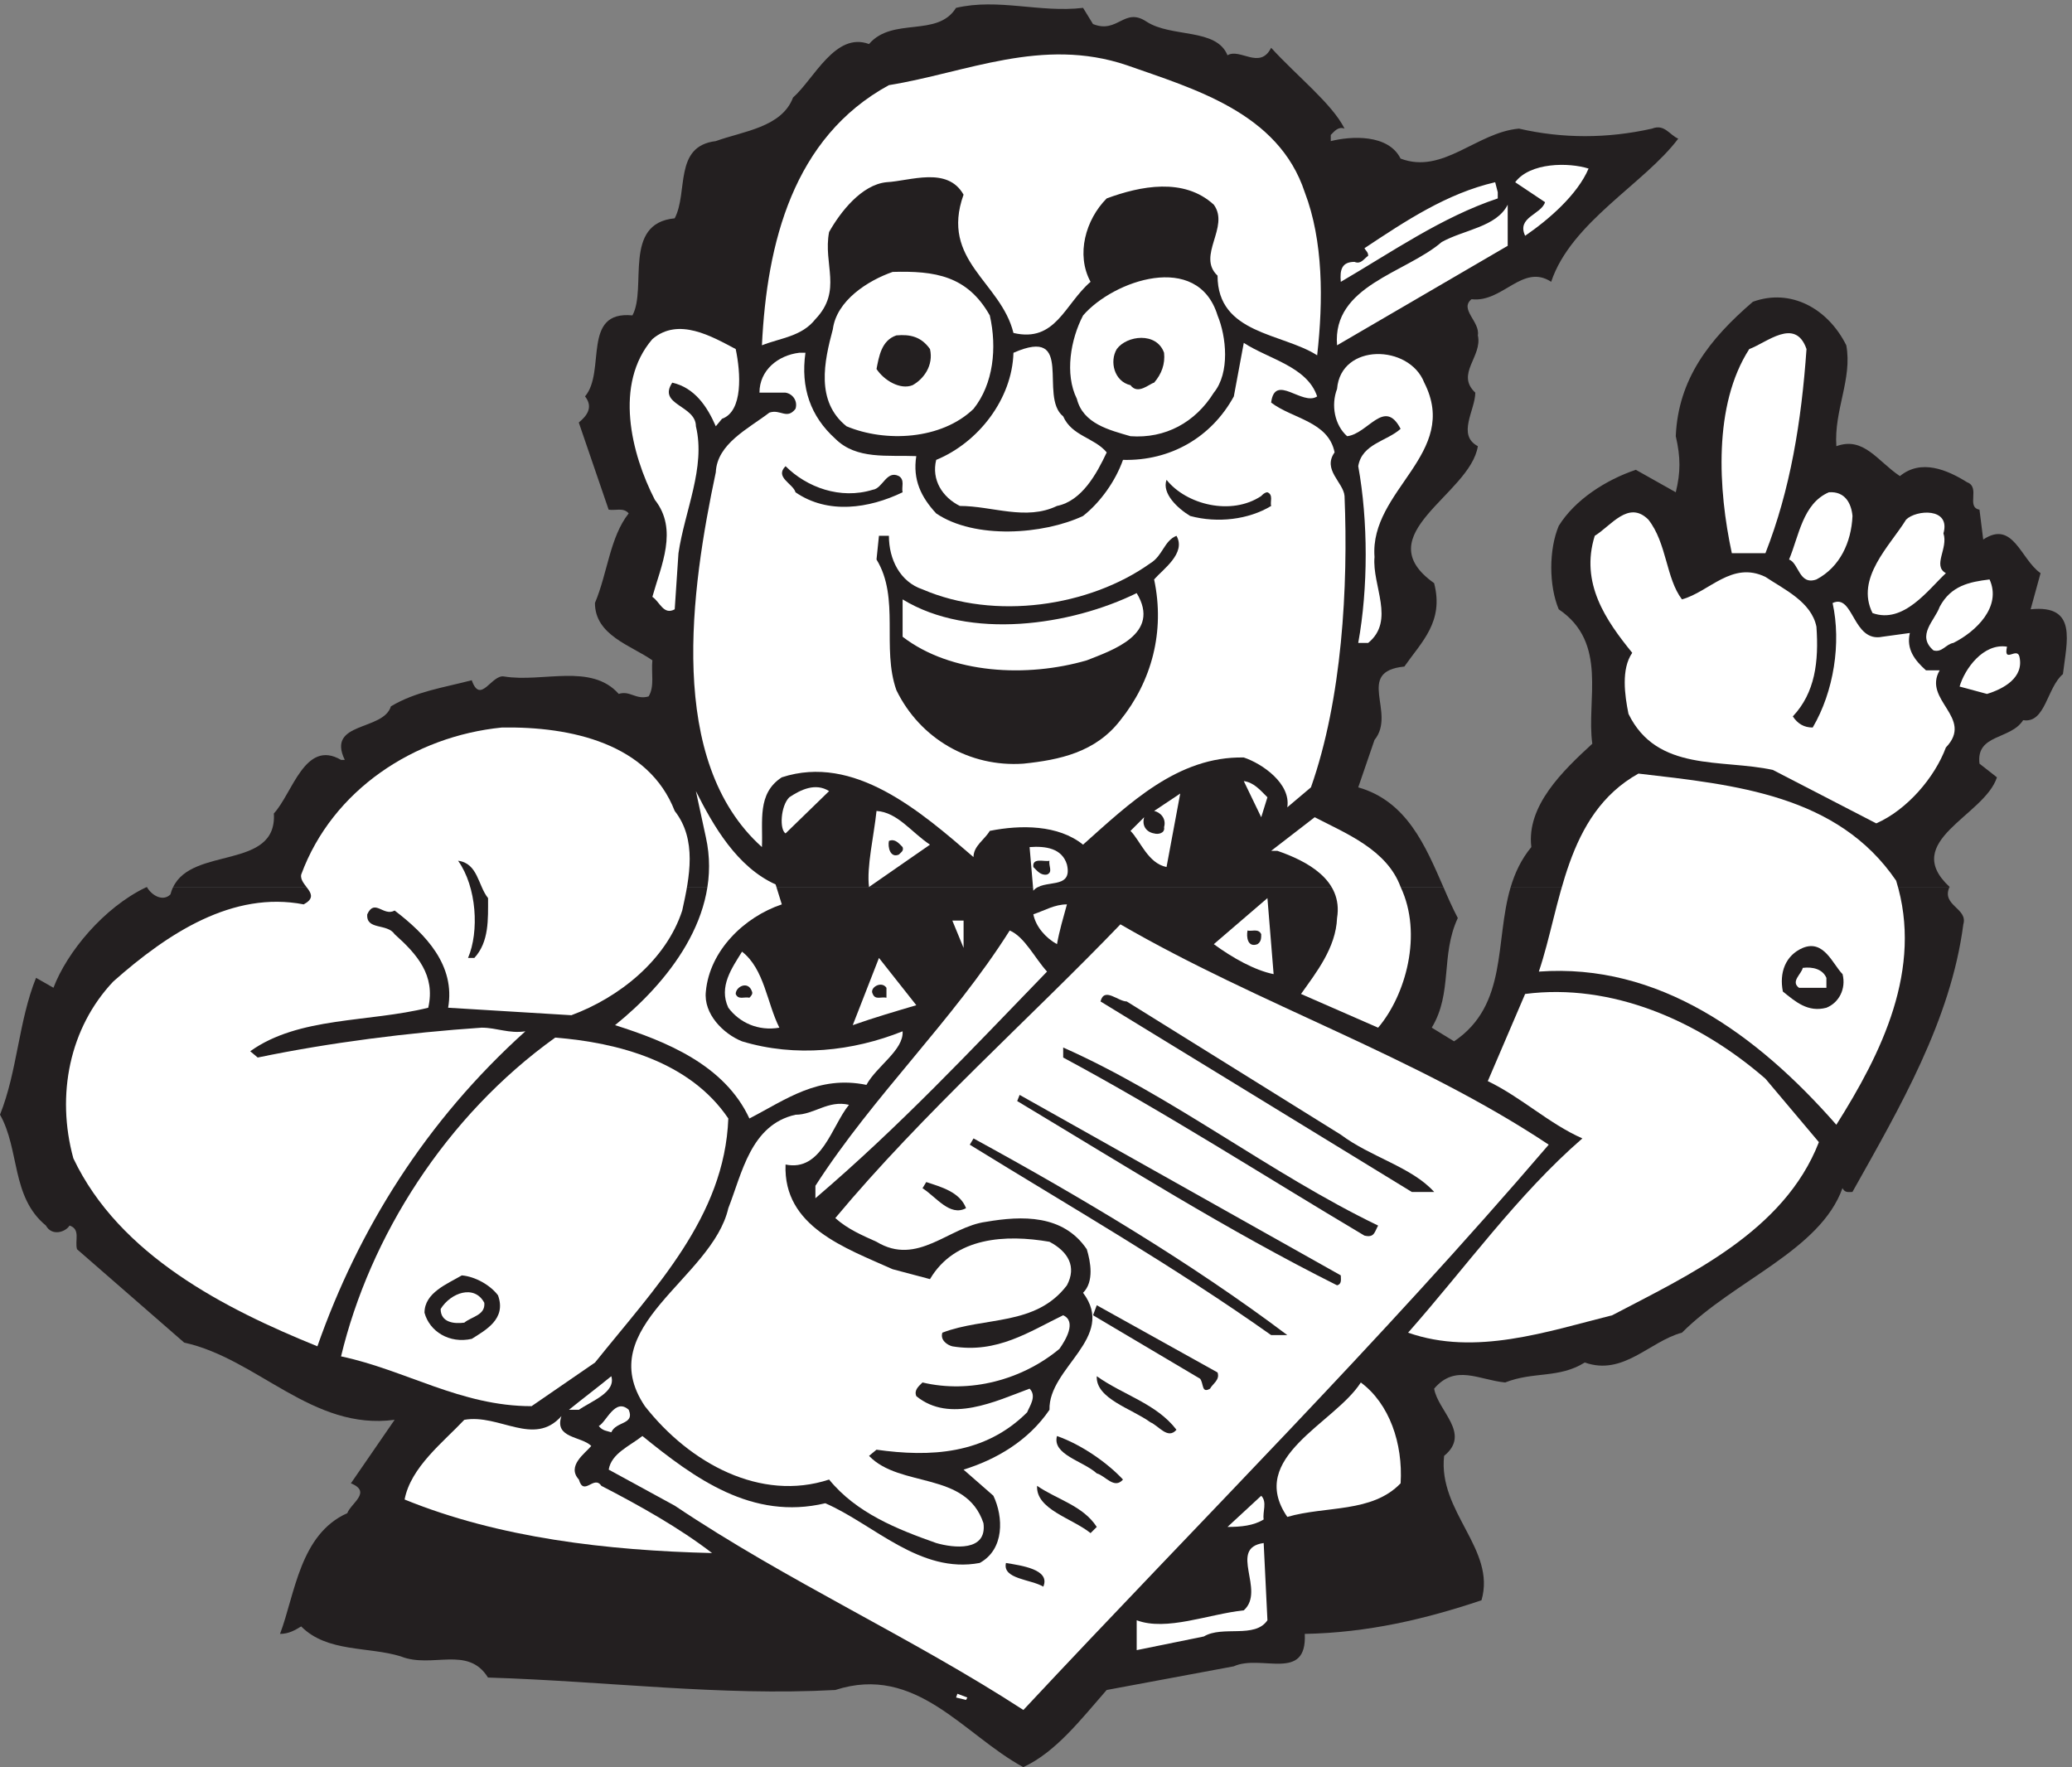 <svg xmlns="http://www.w3.org/2000/svg" xml:space="preserve" width="296.278" height="252.687"><rect width="100%" height="100%" fill="#808080" stroke="none"/><path d="M2095.7 945.551c-8.26-19.512 20.28-22.34 15.12-39.539-13.44-103.09-68.2-196.774-119.22-287.739-3.87 0-7.87-1.328-10.72 4.04-24.02-66.958-116.37-99.051-172.55-155.329-34.87-9.347-63.03-46.808-104.49-32.089-28.03-17.434-54.89-9.352-85.63-21.473-28.16 2.711-53.6 20.144-76.33-6.641 4-24.125 40.17-48.195 10.72-72.265-6.72-60.262 56.18-100.434 40.17-155.27-60.19-20.144-121.8-34.863-189.99-36.133 2.58-52.238-46.89-21.472-76.34-34.863L1189.8 82.797c-28.03-32.094-54.9-66.899-89.64-82.945-64.19 34.746-115.078 111.168-202.129 82.945-124.508-6.64-243.593 9.347-373.394 13.39-21.571 34.805-60.317 9.348-93.77 22.743-34.871 10.793-79.043 4.039-107.07 32.207-6.586-3.985-13.305-8.024-22.731-8.024 16.145 42.774 21.309 107.075 72.329 129.817 3.875 10.675 26.734 22.742 3.875 32.09l47.011 68.285c-88.343-12.008-147.238 65.629-226.285 83.004L82.789 556.684c-2.582 9.351 4.133 21.414-8.008 25.453-4.004-6.75-18.726-12.063-25.441 0C11.883 612.902 21.312 663.758 0 701.332c18.727 46.754 19.89 100.32 38.746 147.129l18.73-10.676c14.594 38.5 54.118 86.117 99.063 107.766h1.68c5.551-9.121 17.304-15.238 25.054-7.332.649 2.597 1.551 5.136 2.582 7.332H1552.08c4.91-11.488 9.82-22.457 15.24-32.789-18.73-40.172-5.29-80.348-28.02-117.864l24.02-14.718c58.12 39.133 43.65 107.476 60.7 165.371h471.68" style="fill:#231f20;fill-opacity:1;fill-rule:evenodd;stroke:none" transform="matrix(.133 0 0 -.133 0 252.667)"/><path d="M156.668 945.547c.414.238.832.476 1.25.594.137-.239.277-.473.414-.594h-1.664m29.305.058c20.543 44.54 112.207 18.45 108.453 79.565 19.953 21.48 33.484 80.32 72.207 57.61h4.051c-20.055 41.45 41.484 30.76 49.582 57.56 26.769 15.99 56.203 20.02 86.922 28.07 9.386-26.79 21.335 6.66 34.871 4.03 41.484-6.77 93.539 14.71 123.171-18.74 11.95 4.03 18.571-6.71 32.102-2.68 6.617 10.62 2.664 25.45 4.051 38.82-22.82 15.99-61.735 26.79-61.735 61.64 13.532 32.1 16.098 70.8 36.25 96.31-5.433 6.71-14.718 2.68-21.535 4.03l-32.101 93.68c8.101 6.66 16.199 16.11 6.718 28.08 22.817 26.79-4.05 92.4 50.965 87.09 16.004 29.36-10.863 99 45.438 104.37 14.719 28.07-1.285 77.57 44.152 83 29.438 10.68 70.922 14.71 83.07 46.82 22.719 20.14 45.438 70.98 81.688 57.55 25.387 29.54 73.587 6.66 93.537 38.88 45.64 10.62 89.79-5.49 136.61 0l10.67-17.4c26.76-10.8 33.48 18.68 57.58 2.57 26.87-17.39 75.07-6.6 87.02-36.13 13.44 8.05 34.87-16 46.92 8.05 28.05-30.76 65.59-60.18 78.92-86.91-6.72 2.57-10.76-2.75-14.81-6.77v-6.66c21.43 5.37 61.73 7.94 75.06-18.79 45.54-17.34 81.69 28.19 127.23 32.22 46.82-10.8 95.02-10.8 143.12 0 13.34 5.31 18.77-6.77 28.15-10.8-36.15-48.22-115.17-89.66-136.6-153.87-30.82 20.02-52.16-22.76-85.64-18.74-13.34-10.79 9.38-24.16 6.81-38.87 5.24-22.71-24.2-41.45-2.76-61.58 0-18.74-20.05-45.47 2.76-57.56-8.1-52.12-120.6-95.03-47.01-147.27 10.76-41.44-13.34-62.92-32.01-89.66-53.63-5.37-8.1-49.56-32.1-78.92l-17.48-50.95c52.35-14.89 72.3-63.105 91.76-107.645H185.973m1438.057-.058c4.58 15.535 11.36 30.211 22.34 43.504-5.4 44.169 33.47 81.619 65.56 111.119-6.66 46.77 17.35 108.4-36.11 144.51-10.69 25.49-10.69 64.23 0 89.68 17.35 28.09 50.82 49.52 82.91 60.3l42.93-24.15c5.25 21.44 5.25 37.53 0 60.3 2.64 61.48 36.12 104.35 82.91 144.51 40.29 14.67 80.43-6.77 100.42-46.81 6.66-36.22-13.33-69.66-10.69-108.48 29.41 10.78 44.16-16.01 68.33-32.14 22.78 18.73 50.82 6.77 72.22-6.6 14.71-5.47-1.41-26.79 13.33-29.5l4.02-32.1c32.25 21.44 40.28-21.44 61.66-36.15l-10.69-38.86c50.82 5.35 38.76-34.81 34.74-69.66-17.39-14.67-18.77-53.41-42.78-49.52-13.48-21.32-50.86-14.67-46.95-46.77l18.77-14.71c-13.37-41.57-104.32-68.364-50.86-117.844-.15-.235-.15-.473-.26-.629h-471.8" style="fill:#231f20;fill-opacity:1;fill-rule:evenodd;stroke:none" transform="matrix(.133 0 0 -.133 0 252.667)"/><path d="M1402.77 1693.06c19.97-52.12 19.97-116.45 13.34-175.31-37.5 24.04-107.1 22.74-107.1 85.64-22.77 21.44 13.49 52.25-4.01 76.29-32.09 29.49-78.92 20.14-115.17 6.75-22.62-22.73-33.31-60.3-17.35-89.67-28.04-24.16-37.51-65.64-82.89-54.97-13.49 54.97-79.07 77.71-53.65 148.68-17.35 30.79-57.471 14.68-82.889 13.39-26.824-2.74-49.59-32.11-61.676-53.55-6.668-34.83 14.699-62.9-14.734-93.71-14.7-18.72-37.504-20.15-57.473-28.08 5.266 109.7 33.449 223.43 136.496 279.69 82.926 13.39 164.606 52.24 255.716 21.45 72.21-25.48 163.17-50.94 191.39-136.6m305.14 25.47c-11.94-28.07-42.77-54.85-68.19-72.26-9.44 20.02 17.36 22.75 21.39 36.13l-32.08 21.44c15.97 21.44 57.5 21.44 78.88 14.69m-97.63-25.47v-6.63c-60.28-20.14-113.75-57.57-168.75-89.68-1.25 13.39 1.39 21.45 14.72 21.45 6.8-2.73 9.44 2.6 14.72 6.63 0 4.03-2.64 5.33-4.02 8.05 44.3 29.38 88.46 58.88 140.55 70.96l2.78-10.78m-172.78-164.55c-5.27 64.21 73.74 77.6 112.5 111.01 24.03 13.39 58.89 16.11 70.96 40.15v-44.19l-183.46-106.97" style="fill:#fff;fill-opacity:1;fill-rule:evenodd;stroke:none" transform="matrix(.133 0 0 -.133 0 252.667)"/><path d="M1064.16 1560.62c7.91-34.83 3.89-73.69-17.49-100.46-34.74-33.41-95.006-36.14-136.537-18.72-33.465 26.77-24.031 69.66-14.715 104.37 4.02 30.8 37.496 52.24 64.297 61.6 45.425 1.3 80.285-4.02 104.445-46.79m244.87 0c9.44-22.74 13.47-61.6-4.03-83.04-20-32.11-52.22-49.51-89.59-46.8-22.77 6.64-50.96 13.4-57.64 40.16-13.32 26.78-6.66 64.21 6.68 89.68 32.22 37.44 123.19 69.53 144.58 0m-518.061-36.13c5.418-25.48 8.051-66.94-14.723-74.99l-6.668-8.06c-9.308 21.44-22.781 41.46-46.801 46.91-16.113-24.15 25.414-24.15 25.414-46.91 10.696-44.18-12.086-90.97-18.753-136.47l-4.028-60.29c-12.078-6.63-15.969 8.05-24.019 13.39 9.3 33.52 28.047 72.25 2.632 104.36-25.414 49.51-44.16 124.51-2.632 172.73 28.047 24.03 64.164 2.72 89.578-10.67m1151.251.01c-5.42-77.72-17.36-151.29-44.17-219.52h-36.11c-14.73 68.23-20.14 159.21 18.75 219.52 18.61 6.63 49.44 34.7 61.53 0" style="fill:#fff;fill-opacity:1;fill-rule:evenodd;stroke:none" transform="matrix(.133 0 0 -.133 0 252.667)"/><path d="M999.859 1524.48c4.031-17.41-6.664-32.22-18.75-38.85-13.332-5.34-30.832 5.33-38.75 17.41 2.637 13.39 5.278 30.8 21.387 36.13 14.723 1.3 26.668-1.3 36.113-14.69m251.661-4.02c1.26-12.08-2.63-22.75-10.69-32.1-5.42-1.43-17.5-13.39-25.42-2.73-17.5 4.03-22.77 25.47-14.72 38.86 10.7 14.69 42.78 18.71 50.83-4.03" style="fill:#231f20;fill-opacity:1;fill-rule:evenodd;stroke:none" transform="matrix(.133 0 0 -.133 0 252.667)"/><path d="M1416.1 1473.55c-15.99-10.66-45.44 25.48-49.47-6.61 22.65-17.41 61.55-20.15 68.23-53.55-13.34-18.73 9.44-32.1 10.69-46.91 4.03-97.72-2.64-218.23-36.12-313.22L1384 1031.8c4.03 25.48-26.82 46.91-46.78 53.56-71.01 1.41-123.2-49.51-172.81-93.715-26.63 21.465-66.93 21.465-100.28 14.815-5.41-9.347-17.5-16.097-17.5-28.179-57.482 49.609-128.439 111.089-206.11 85.749-26.77-17.42-20.145-46.91-21.352-74.983-103.059 92.393-76.285 277.083-49.605 402.913 1.39 30.77 34.875 46.77 57.617 64.18 11.953 4.05 18.758-7.93 28.07 4.05 2.641 8.03-2.645 16.1-10.699 17.41h-28.028c0 24.16 19.969 40.16 42.754 42.89h6.672c-5.281-37.56 5.414-68.36 32.098-92.43 22.785-22.74 56.226-17.41 87.07-18.69-4.027-25.48 5.285-44.21 21.403-61.62 41.5-28.07 115.14-22.74 157.89-2.73 18.76 14.81 34.88 37.55 42.94 60.3 50.81-1.28 94.99 24.06 119.17 68.23l10.7 57.57c26.63-17.41 68.18-25.44 78.88-57.57" style="fill:#fff;fill-opacity:1;fill-rule:evenodd;stroke:none" transform="matrix(.133 0 0 -.133 0 252.667)"/><path d="M1143.05 1452.1c9.44-21.31 33.47-22.74 46.81-38.74-10.69-22.74-26.67-52.24-53.47-57.56-33.48-16.12-69.59 0-104.45 0-18.75 9.35-30.69 28.06-25.42 49.51 45.55 18.71 81.67 65.64 83.06 115.15 66.94 29.37 26.66-46.91 53.47-68.36m388.2 36.25c38.89-76.39-58.89-115.14-53.48-187.4-2.78-30.81 22.64-68.36-6.81-92.41h-10.69c10.69 58.88 10.69 131.14 0 190.03 4.03 24.16 30.84 26.75 45.55 40.14-17.35 33.53-34.86-5.31-57.49-7.93-13.48 11.97-17.5 33.41-10.83 50.81 4.02 49.52 77.63 48.22 93.75 6.76" style="fill:#fff;fill-opacity:1;fill-rule:evenodd;stroke:none" transform="matrix(.133 0 0 -.133 0 252.667)"/><path d="M938.328 1373.21c10.699 1.31 14.723 21.44 28.055 14.69 6.672-4.03 2.64-12.08 4.031-17.42-36.109-17.41-80.281-24.04-115.137 0-2.64 9.36-22.777 16.12-10.699 28.08 22.777-22.74 58.887-36.13 93.75-25.35m417.642-6.75c1.25 1.42 3.89 4.02 6.67 4.02 6.66-2.6 2.63-10.66 4.02-14.68-24.16-14.69-57.63-18.72-87.07-10.78-13.34 8.05-30.7 24.16-25.42 38.85 21.39-26.77 69.58-38.85 101.8-17.41" style="fill:#231f20;fill-opacity:1;fill-rule:evenodd;stroke:none" transform="matrix(.133 0 0 -.133 0 252.667)"/><path d="M1991.66 1345.02c-1.25-28.08-13.33-54.85-38.75-68.24-18.75-6.64-18.75 17.42-29.44 21.44 10.69 25.48 14.72 60.18 42.78 72.26 17.49 1.31 24.16-12.08 25.41-25.46m-183.35-89.67c29.45 8.05 53.61 41.58 89.74 24.17 19.99-13.4 49.43-26.78 54.85-53.56 2.64-37.54-1.38-70.95-25.41-96.43 5.29-7.94 12.07-11.96 21.39-11.96 22.77 38.74 30.82 90.98 21.39 133.85 22.77 10.69 21.37-42.87 53.61-36.25l29.45 4.04c-4.04-17.41 5.26-29.37 17.35-40.16h14.71c-18.75-32.11 37.5-50.82 6.68-82.92-11.94-32.11-41.54-66.94-74.87-81.61l-111.1 57.44c-55.01 12.08-124.59-2.61-155.28 60.31-4.04 20-8.05 48.2 4.04 65.62-28.2 34.7-56.25 74.88-40.3 125.8 17.51 10.66 36.26 38.73 57.65 17.41 19.99-25.46 18.75-62.9 36.1-85.75m281.13 70.94c5.42-15.99-12.08-34.71 2.64-42.76-18.75-17.42-45.42-54.98-78.89-42.89-18.74 37.56 18.75 72.27 36.11 100.46 10.7 10.66 48.2 13.38 40.14-14.81" style="fill:#fff;fill-opacity:1;fill-rule:evenodd;stroke:none" transform="matrix(.133 0 0 -.133 0 252.667)"/><path d="M955.68 1323.69c0-25.46 12.082-49.52 36.121-57.57 77.649-33.51 179.449-18.71 244.989 28.09 13.35 8.05 14.73 24.16 28.07 29.48 10.69-18.71-14.72-36.13-24.04-46.9 11.94-56.16-2.77-109.7-36.24-151.29-26.68-34.7-65.56-42.75-104.31-46.78-57.65-4.02-111.114 26.76-136.536 79-16.105 45.51 4.028 99.05-21.375 140.51l2.625 25.46h10.696" style="fill:#231f20;fill-opacity:1;fill-rule:evenodd;stroke:none" transform="matrix(.133 0 0 -.133 0 252.667)"/><path d="M2139.02 1276.77c13.34-29.38-14.72-56.15-38.88-68.23-8.06-1.31-12.09-10.67-21.39-8.06-18.75 16.11 1.39 32.1 6.66 46.91 12.09 22.75 32.08 26.77 53.61 29.38m-970.56-86.95c-64.16-18.72-145.83-14.81-198.042 25.35v40.16c72.222-44.07 180.692-28.08 251.652 6.75 26.82-44.19-26.8-61.6-53.61-72.26m989.32 14.69c-4.03-18.72 10.69 0 13.33-10.66 5.28-22.75-17.36-34.83-34.86-40.16l-29.44 7.94c5.42 18.83 25.41 46.91 50.97 42.88M725.387 1027.89c24.156-30.804 16.117-70.96 8.078-107.089-17.379-53.543-68.211-93.699-119.168-112.535l-132.512 8.054c8.035 45.485-24.027 79.012-57.484 104.481-12.117-6.754-21.418 13.387-29.453-4.028-1.391-17.414 21.375-9.359 29.453-21.441 24.031-21.441 44.144-44.184 36.105-79.012-64.297-15.992-139.16-9.359-191.383-46.789l8.04-6.754c77.64 16.11 161.925 26.77 240.828 32.102 16.113 0 29.453-6.633 46.961-3.906-107.094-96.426-179.473-212.868-223.618-338.668-99.015 40.156-212.8 97.726-262.37 202.086-18.723 68.23-4.04 140.488 42.921 190.125 58.871 52.117 128.473 97.605 204.723 82.918 20.156 10.781-5.262 20.136-2.653 32.101 33.497 91.095 121.825 148.665 215.579 158.025 74.863 1.3 157.886-17.42 185.953-89.67m1313.203-74.976c29.44-95.008-16.11-186.121-64.3-262.418-85.7 97.75-191.38 174.024-319.85 164.668 24.01 70.973 28.05 168.706 107.06 212.876 104.32-12.08 214.18-22.86 277.09-115.126m-675.95 89.656-6.67-21.44-18.75 38.85c10.69-1.42 17.36-9.36 25.42-17.41m-518.058-38.85c-6.664 4.03-5.414 29.49 4.027 38.85 12.086 8.06 28.059 15.99 42.782 6.64l-46.809-45.49" style="fill:#fff;fill-opacity:1;fill-rule:evenodd;stroke:none" transform="matrix(.133 0 0 -.133 0 252.667)"/><path d="m833.871 948.879 6.672-21.457c-40.125-13.387-77.637-49.516-81.656-93.703-2.653-24.039 18.746-45.481 38.875-53.535 57.508-17.422 119.039-10.676 172.64 10.785 1.383-20.153-28.05-37.571-38.875-57.594-52.089 10.676-86.945-16.109-125.839-36.133-26.672 57.594-89.583 82.942-144.438 100.344 54.855 44.187 116.383 117.762 97.637 202.098l-10.711 49.516c18.765-37.42 44.183-81.61 85.695-100.321m420.299 18.711c-20 4.027-28.06 28.074-38.75 38.85l14.72 14.69c-2.78-9.36 2.64-16.11 10.7-17.42 4.02-1.3 11.94 0 10.69 6.76 2.64 9.36-4.03 15.99-10.69 17.41l28.05 18.72-14.72-79.01m-254.315 24.043-65.55-45.492c-2.778 21.441 5.277 54.969 8.054 81.739 22.637-1.42 37.36-22.86 57.496-36.247m505.975-45.477c24.03-50.824 5.42-116.465-24.17-151.293l-82.91 36.25c16.11 22.746 37.5 49.528 38.75 81.633 6.8 41.461-33.34 61.594-64.17 72.258h-6.66l46.81 36.126c33.46-17.4 77.63-34.814 92.35-74.974" style="fill:#fff;fill-opacity:1;fill-rule:evenodd;stroke:none" transform="matrix(.133 0 0 -.133 0 252.667)"/><path d="M970.414 989.023c1.391-4.027-1.387-5.328-4.027-8.054-9.305-4.028-12.082 8.054-10.692 14.691 6.664 2.723 10.692-2.605 14.719-6.637" style="fill:#231f20;fill-opacity:1;fill-rule:evenodd;stroke:none" transform="matrix(.133 0 0 -.133 0 252.667)"/><path d="M1147.08 970.309c6.67-28.196-25.42-14.809-36.12-28.196l-4.02 46.914c17.36 1.301 34.86-1.304 40.14-18.718" style="fill:#fff;fill-opacity:1;fill-rule:evenodd;stroke:none" transform="matrix(.133 0 0 -.133 0 252.667)"/><path d="M524.723 934.176c0-22.738 1.25-46.91-14.723-64.321h-6.809c12.086 28.196 9.446 76.286-10.691 104.481 21.387-2.723 21.387-26.773 32.223-40.16m603.607 40.16c-1.25-5.449 4.03-12.082-2.64-14.809-6.67-1.3-10.69 4.028-14.72 8.055-1.39 10.664 12.08 5.332 17.36 6.754" style="fill:#231f20;fill-opacity:1;fill-rule:evenodd;stroke:none" transform="matrix(.133 0 0 -.133 0 252.667)"/><path d="M1369.3 852.438c-20.14 4.031-44.16 17.414-64.3 32.222l57.64 49.516 6.66-81.738m-222.22 74.988c-4.03-14.688-8.06-28.078-10.69-42.766-12.09 6.633-22.78 18.715-25.42 32.106 12.08 4.027 22.78 10.66 36.11 10.66m-111.11-46.793-12.08 29.375h12.08zm629.1-211.539c-183.45-214.203-372.03-401.496-564.81-607.762-121.83 79.031-253.041 137.906-374.873 219.672l-70.942 38.715c2.774 17.426 22.762 25.469 36.211 36.136 56.133-45.468 117.762-90.988 196.66-72.277 52.25-22.734 101.848-76.246 166.004-64.183 26.77 14.695 25.54 49.492 14.68 72.277l-32.08 28.047c34.86 10.773 69.59 30.828 92.41 64.34-1.29 45.468 72.36 77.586 36.09 125.789 12.09 11.961 8.08 33.406 4.01 46.808-25.42 37.532-69.59 36.141-108.32 29.489-40.16-5.309-73.598-48.204-117.77-21.446-14.742 6.653-30.844 13.403-44.289 25.469 93.703 112.437 211.529 216.781 306.529 315.812 149.96-86.917 317.32-141.769 460.49-236.886M1125.7 855.176c-81.69-84.352-157.927-165.965-249.032-243.68v13.371c62.91 97.742 147.222 176.758 208.882 274.481 15.98-6.746 26.8-29.481 40.15-44.172" style="fill:#fff;fill-opacity:1;fill-rule:evenodd;stroke:none" transform="matrix(.133 0 0 -.133 0 252.667)"/><path d="M1355.97 895.32c0-4.027 0-8.054-4.03-10.664-10.69-4.027-12.08 7.942-10.69 14.692 3.89-1.301 11.94 2.605 14.72-4.028m625.01-42.882c4.02-15.993-4.03-30.801-17.37-36.129-20.13-5.332-33.47 6.75-46.8 17.414-4.03 20.14 2.64 38.855 21.39 46.91 22.78 9.355 32.08-17.414 42.78-28.195" style="fill:#231f20;fill-opacity:1;fill-rule:evenodd;stroke:none" transform="matrix(.133 0 0 -.133 0 252.667)"/><path d="M837.918 794.863c-22.781-3.91-42.918 5.453-54.867 21.442-10.692 22.746 4.031 42.883 14.726 60.297 24.028-18.715 26.664-54.961 40.141-81.739m147.219 24.168c-22.778-6.754-45.555-13.386-68.332-21.445L945 869.852l40.137-50.821m978.473 29.375v-10.66h-29.44c-9.31 6.754 2.63 14.692 4.03 21.442 10.69 1.304 21.39-1.301 25.41-10.782" style="fill:#fff;fill-opacity:1;fill-rule:evenodd;stroke:none" transform="matrix(.133 0 0 -.133 0 252.667)"/><path d="M808.473 833.719c1.25-2.606-1.391-5.332-2.778-6.633-5.281 1.301-11.945-2.727-14.722 4.027 0 7.938 13.472 14.688 17.5 2.606m144.582 4.027v-10.66c-5.418 1.301-12.082-2.727-14.723 4.027-4.027 6.633 9.305 14.688 14.723 6.633" style="fill:#231f20;fill-opacity:1;fill-rule:evenodd;stroke:none" transform="matrix(.133 0 0 -.133 0 252.667)"/><path d="M1955.53 671.793c-37.5-96.43-140.55-143.219-222.21-186.113-69.57-17.407-147.21-44.172-219.43-18.703 61.52 69.636 117.78 148.539 187.35 208.836-36.12 16.003-65.56 44.195-101.68 61.597l40.14 93.707c92.38 11.961 185.98-28.187 258.33-91.086l57.5-68.238" style="fill:#fff;fill-opacity:1;fill-rule:evenodd;stroke:none" transform="matrix(.133 0 0 -.133 0 252.667)"/><path d="M1441.52 679.84c32.21-24.168 76.38-34.828 100.42-61.61h-24.04l-334.71 204.836c4.01 15.985 18.74 0 28.18 0l230.15-143.226" style="fill:#231f20;fill-opacity:1;fill-rule:evenodd;stroke:none" transform="matrix(.133 0 0 -.133 0 252.667)"/><path d="M783.031 697.25c-4.015-105.789-79.015-182.07-143.312-262.391l-68.211-46.921c-76.242 0-135.281 38.867-204.84 53.546 30.828 128.551 112.484 258.379 230.254 342.715 66.965-5.32 144.582-25.469 186.109-86.949" style="fill:#fff;fill-opacity:1;fill-rule:evenodd;stroke:none" transform="matrix(.133 0 0 -.133 0 252.667)"/><path d="M1481.65 582.105c-3.88-6.753-3.88-13.39-14.72-10.777-108.33 64.32-214.15 132.567-323.87 191.434v10.777c117.76-52.23 222.21-135.277 338.59-191.434m-40.14-53.542c0-4.036 1.38-9.36-4.03-10.657-117.77 58.871-230.13 129.828-343.87 198.071l2.62 6.621 345.28-194.035" style="fill:#231f20;fill-opacity:1;fill-rule:evenodd;stroke:none" transform="matrix(.133 0 0 -.133 0 252.667)"/><path d="M912.766 711.957c-18.61-22.746-29.446-72.277-68.196-64.211-2.644-66.941 64.309-89.691 115.133-112.558l40.149-10.645c26.798 45.496 81.668 48.223 128.448 40.156 20.14-10.648 29.45-26.781 18.77-46.801-33.49-44.164-88.33-33.515-133.9-50.925-2.64-8.067 5.42-13.375 10.71-14.684 48.18-8.066 83.04 15.988 119.14 33.399 14.73-6.645 2.65-26.782-4.01-36.125-40.15-33.426-96.39-48.227-147.221-36.125-4.012-4.036-9.305-8.067-6.656-14.711 36.097-29.485 85.687-5.34 121.787 8.066 8.06-8.066 0-18.832-2.64-25.477-45.54-45.5-104.428-48.226-161.944-40.16l-8.031-6.644c33.461-34.821 104.295-16.106 123.035-72.367 4.05-30.786-32.09-26.782-50.83-21.325-41.518 14.68-85.686 32.09-115.127 68.246-73.61-24.171-149.863 17.411-198.074 78.895-57.614 85.773 72.238 136.582 89.73 212.863 14.723 37.43 24.027 89.692 72.207 100.457 20.141 0 34.863 15.989 57.52 10.676" style="fill:#fff;fill-opacity:1;fill-rule:evenodd;stroke:none" transform="matrix(.133 0 0 -.133 0 252.667)"/><path d="M1384.01 464.348h-17.36c-105.83 74.871-215.56 137.777-324.01 204.707l4.02 6.75c115.14-62.891 234.31-133.852 337.35-211.457m-345.4 136.468c-17.36-9.355-32.08 12.086-46.805 21.446l4.027 6.633c16.118-5.332 36.118-10.661 42.778-28.079m-503.192-93.699c9.301-25.469-13.473-37.437-28.199-46.797-24.028-5.445-45.418 7.938-50.828 28.078 0 21.442 24.164 30.801 40.132 40.157 14.723-1.301 30.832-10.66 38.895-21.438" style="fill:#231f20;fill-opacity:1;fill-rule:evenodd;stroke:none" transform="matrix(.133 0 0 -.133 0 252.667)"/><path d="M520.695 499.059c1.246-13.387-13.472-14.692-21.531-21.325-10.695-1.421-25.414 0-25.414 14.692 10.691 17.414 36.25 26.769 46.945 6.633" style="fill:#fff;fill-opacity:1;fill-rule:evenodd;stroke:none" transform="matrix(.133 0 0 -.133 0 252.667)"/><path d="M1309.02 424.188c2.78-8.051-5.27-12.083-8.05-17.411-9.31-5.445-6.67 5.328-10.69 10.661l-115.14 68.238 4.02 10.773 129.86-72.261" style="fill:#231f20;fill-opacity:1;fill-rule:evenodd;stroke:none" transform="matrix(.133 0 0 -.133 0 252.667)"/><path d="M657.219 420.16c5.281-17.414-21.524-26.773-34.86-36.133h-10.691c14.723 11.969 30.828 24.051 45.551 36.133" style="fill:#fff;fill-opacity:1;fill-rule:evenodd;stroke:none" transform="matrix(.133 0 0 -.133 0 252.667)"/><path d="M1264.85 362.586c-9.3-10.777-18.75 4.031-28.05 8.059-20.14 14.687-58.89 25.351-57.64 49.515 28.2-20.137 64.3-29.496 85.69-57.574" style="fill:#231f20;fill-opacity:1;fill-rule:evenodd;stroke:none" transform="matrix(.133 0 0 -.133 0 252.667)"/><path d="M1505.83 305.012c-30.83-32.098-80.28-24.043-121.81-36.129-44.15 64.207 50.84 100.34 79.03 144.523 30.7-22.738 45.41-65.504 42.78-108.394m-829.857 79.019c6.668-16.113-13.473-12.086-18.754-24.168-4.028 1.422-9.442 1.422-13.469 6.754 8.055 4.028 17.5 30.797 32.223 17.414m-40.285-38.851c-6.68-8.055-26.672-21.45-13.336-36.129 5.425-18.719 16.117 5.328 24.168-6.758 41.378-21.328 84.293-45.492 119.035-72.258-112.375 2.719-228.891 16.11-330.555 57.567 6.656 34.832 41.52 61.605 64.156 85.652 37.508 6.746 74.992-29.383 104.449 4.027-8.07-24.047 21.387-21.445 32.083-32.101" style="fill:#fff;fill-opacity:1;fill-rule:evenodd;stroke:none" transform="matrix(.133 0 0 -.133 0 252.667)"/><path d="M1207.36 309.043c-9.44-10.781-18.75 4.027-28.2 6.633-14.71 13.387-48.19 20.14-42.77 40.16 26.81-9.359 54.86-29.379 70.97-46.793m-28.2-50.941-6.67-6.633c-19.99 16.109-58.88 25.472-57.49 50.82 21.38-14.687 49.44-21.324 64.16-44.187" style="fill:#231f20;fill-opacity:1;fill-rule:evenodd;stroke:none" transform="matrix(.133 0 0 -.133 0 252.667)"/><path d="M1358.61 266.156c-10.7-6.633-24.17-8.051-38.89-8.051l36.25 33.524c6.67-6.754 1.25-17.414 2.64-25.473m4.03-108.394c-13.48-20.016-48.2-5.324-68.34-17.407l-72.22-14.695v32.102c32.08-12.078 77.64 6.754 115.13 10.668 24.04 21.437-17.5 66.929 21.4 72.375l4.03-83.043" style="fill:#fff;fill-opacity:1;fill-rule:evenodd;stroke:none" transform="matrix(.133 0 0 -.133 0 252.667)"/><path d="M1121.67 193.895c-13.33 8.054-44.17 8.054-40.14 25.468 15.97-2.722 48.2-6.75 40.14-25.468" style="fill:#231f20;fill-opacity:1;fill-rule:evenodd;stroke:none" transform="matrix(.133 0 0 -.133 0 252.667)"/><path d="m1027.92 74.719 1.39 4.027L1040 74.72l-1.39-2.606-10.69 2.606" style="fill:#fff;fill-opacity:1;fill-rule:evenodd;stroke:none" transform="matrix(.133 0 0 -.133 0 252.667)"/></svg>
